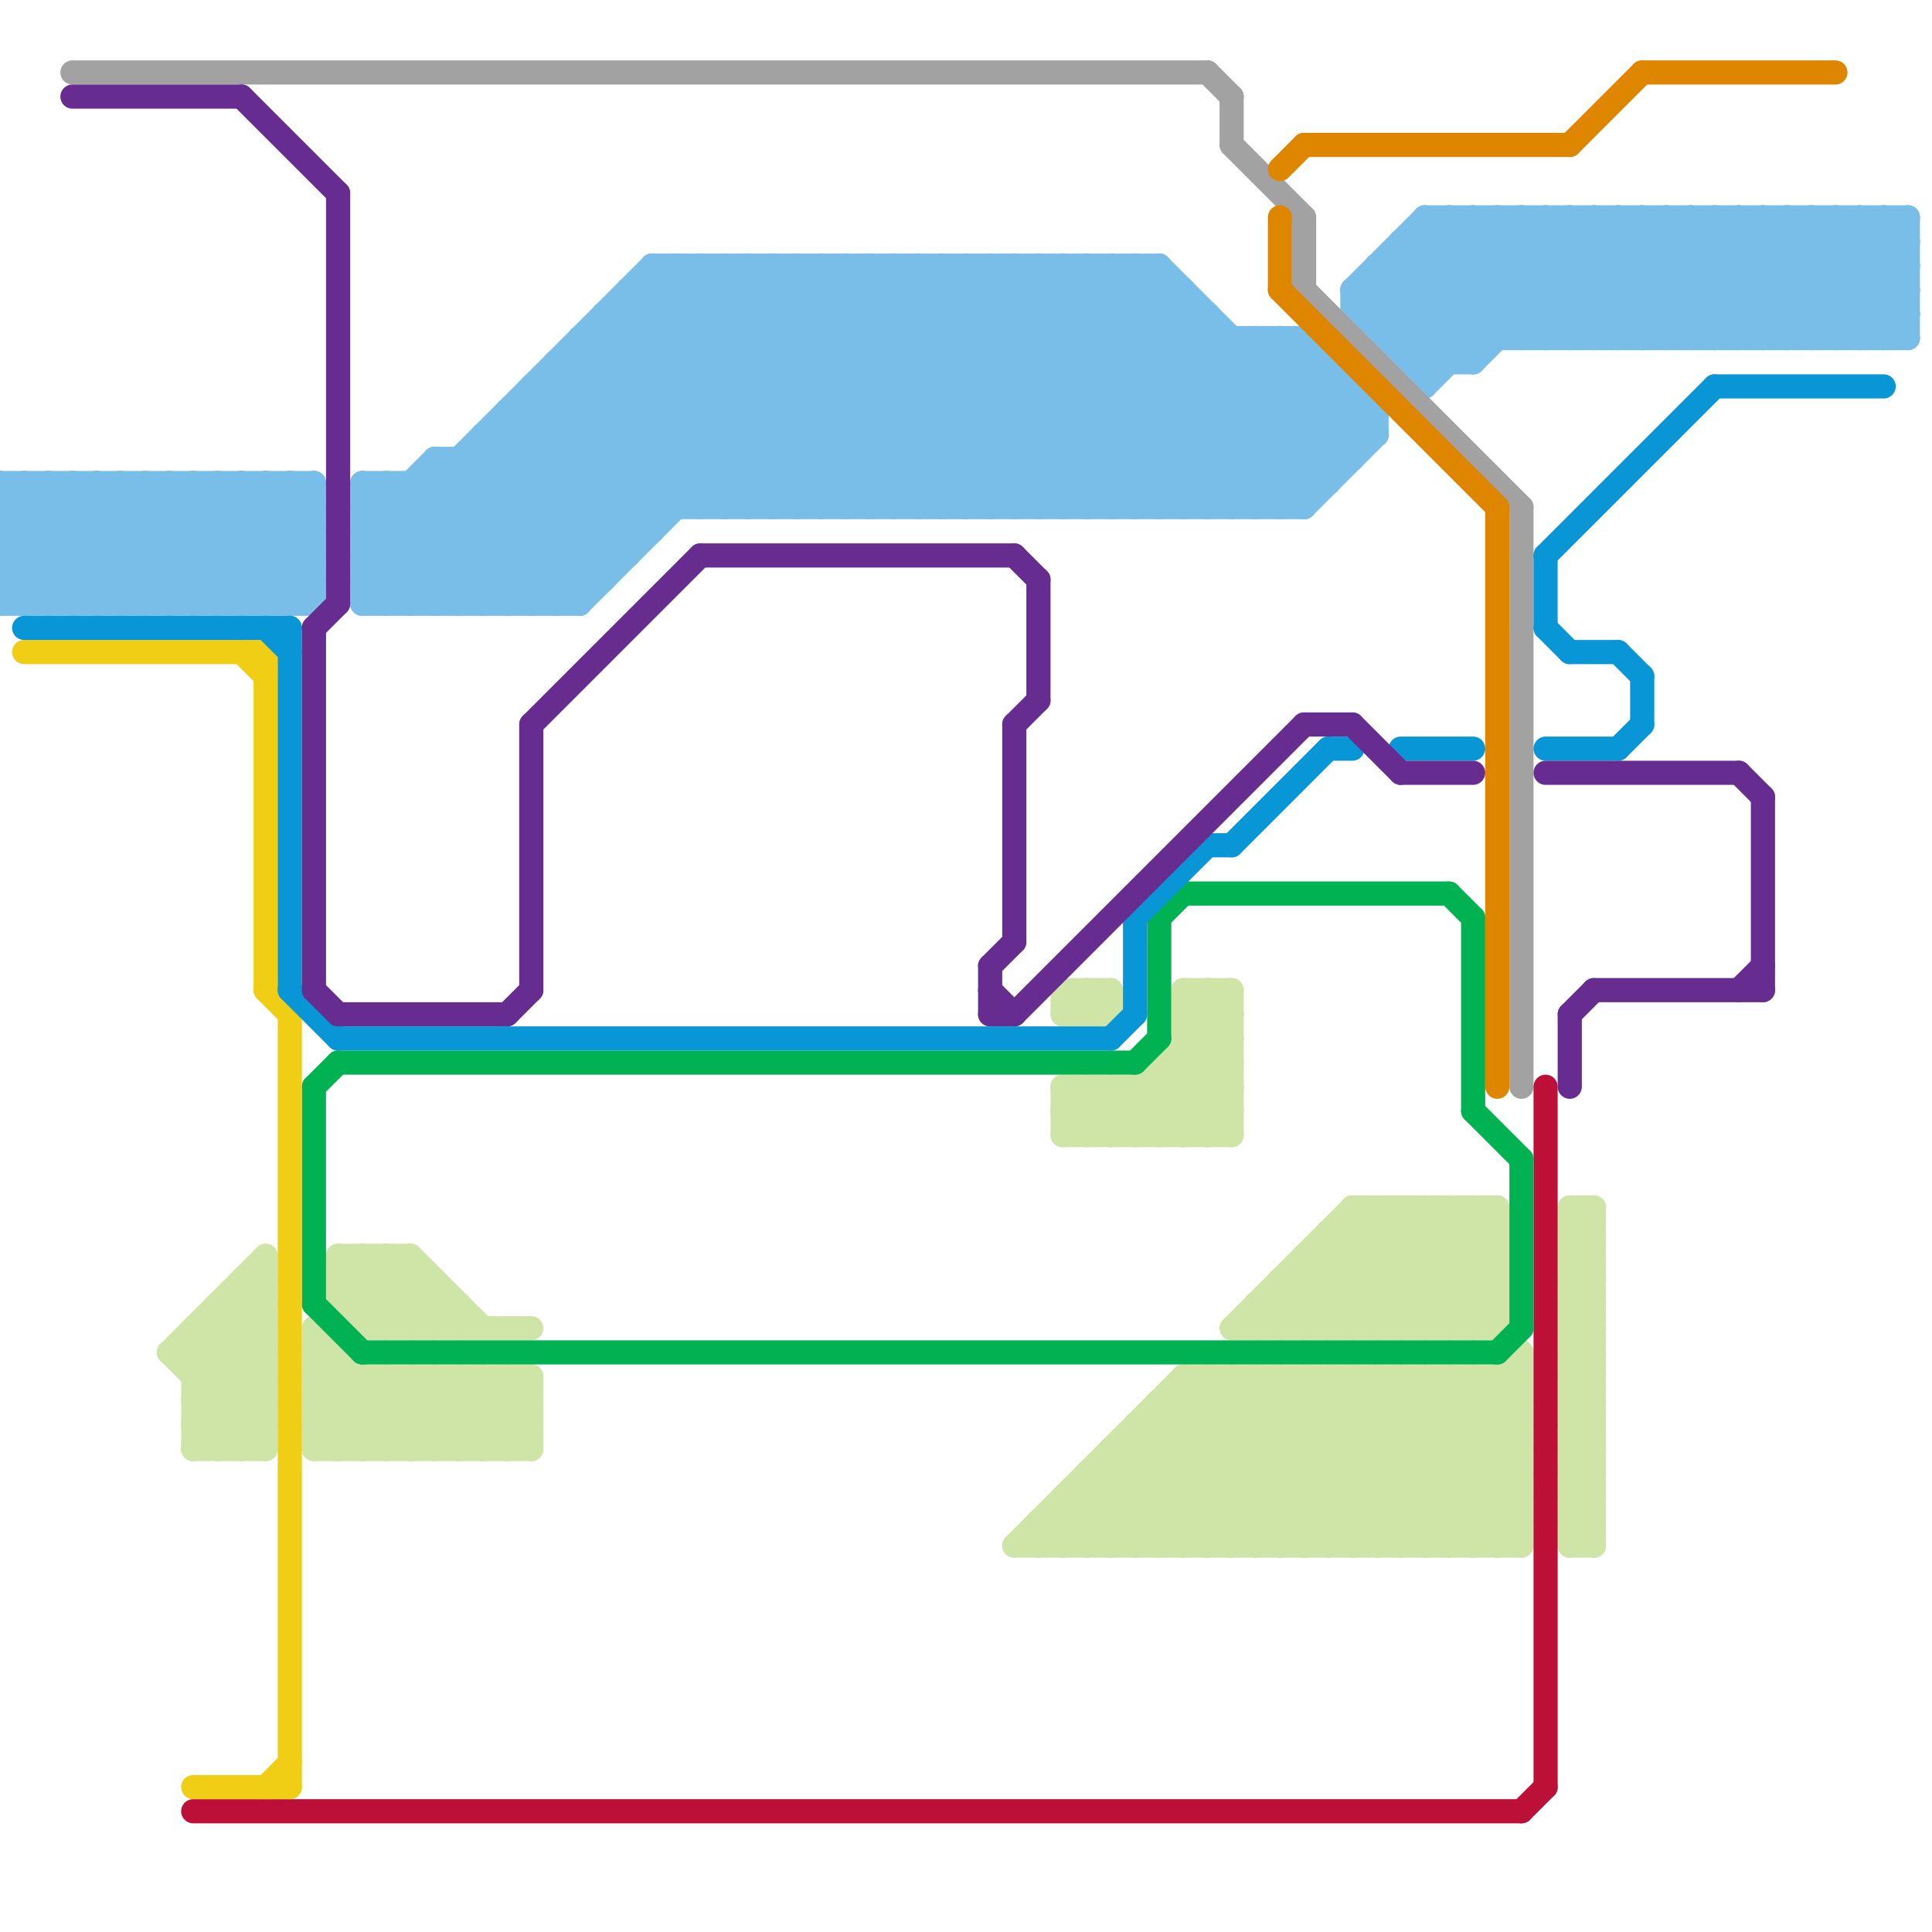 
<svg version="1.1" xmlns="http://www.w3.org/2000/svg" viewBox="0 0 80 80">
<style>text { font: 1px Helvetica; font-weight: 600; white-space: pre; dominant-baseline: central; } line { stroke-width: 0.75; fill: none; stroke-linecap: round; stroke-linejoin: round; } .c0 { stroke: #79bde9 } .c1 { stroke: #cfe4a7 } .c2 { stroke: #a2a2a2 } .c3 { stroke: #bd1038 } .c4 { stroke: #df8600 } .c5 { stroke: #00b251 } .c6 { stroke: #f0ce15 } .c7 { stroke: #0896d7 } .c8 { stroke: #662c90 } .w1 { stroke-width: 1; }</style><defs></defs><line class="c0 w1" x1="54" y1="14" x2="57" y2="17"/><line class="c0 w1" x1="72" y1="14" x2="77" y2="9"/><line class="c0 w1" x1="27" y1="11" x2="37" y2="21"/><line class="c0 w1" x1="75" y1="14" x2="79" y2="10"/><line class="c0 w1" x1="25" y1="14" x2="32" y2="21"/><line class="c0 w1" x1="75" y1="9" x2="75" y2="14"/><line class="c0 w1" x1="17" y1="25" x2="31" y2="11"/><line class="c0 w1" x1="22" y1="25" x2="36" y2="11"/><line class="c0 w1" x1="33" y1="11" x2="33" y2="21"/><line class="c0 w1" x1="0" y1="21" x2="1" y2="20"/><line class="c0 w1" x1="3" y1="20" x2="8" y2="25"/><line class="c0 w1" x1="15" y1="24" x2="25" y2="24"/><line class="c0 w1" x1="18" y1="19" x2="56" y2="19"/><line class="c0 w1" x1="64" y1="14" x2="69" y2="9"/><line class="c0 w1" x1="35" y1="11" x2="35" y2="21"/><line class="c0 w1" x1="67" y1="9" x2="67" y2="14"/><line class="c0 w1" x1="0" y1="21" x2="13" y2="21"/><line class="c0 w1" x1="27" y1="11" x2="27" y2="22"/><line class="c0 w1" x1="15" y1="22" x2="27" y2="22"/><line class="c0 w1" x1="8" y1="20" x2="8" y2="25"/><line class="c0 w1" x1="15" y1="22" x2="18" y2="19"/><line class="c0 w1" x1="52" y1="21" x2="56" y2="17"/><line class="c0 w1" x1="16" y1="20" x2="16" y2="25"/><line class="c0 w1" x1="11" y1="20" x2="13" y2="22"/><line class="c0 w1" x1="47" y1="11" x2="55" y2="19"/><line class="c0 w1" x1="15" y1="23" x2="26" y2="23"/><line class="c0 w1" x1="78" y1="9" x2="78" y2="14"/><line class="c0 w1" x1="15" y1="20" x2="20" y2="25"/><line class="c0 w1" x1="32" y1="21" x2="42" y2="11"/><line class="c0 w1" x1="23" y1="15" x2="29" y2="21"/><line class="c0 w1" x1="25" y1="13" x2="50" y2="13"/><line class="c0 w1" x1="26" y1="12" x2="49" y2="12"/><line class="c0 w1" x1="61" y1="9" x2="61" y2="15"/><line class="c0 w1" x1="23" y1="25" x2="37" y2="11"/><line class="c0 w1" x1="45" y1="21" x2="52" y2="14"/><line class="c0 w1" x1="0" y1="24" x2="4" y2="20"/><line class="c0 w1" x1="29" y1="11" x2="39" y2="21"/><line class="c0 w1" x1="61" y1="9" x2="66" y2="14"/><line class="c0 w1" x1="56" y1="13" x2="79" y2="13"/><line class="c0 w1" x1="23" y1="15" x2="55" y2="15"/><line class="c0 w1" x1="56" y1="13" x2="60" y2="9"/><line class="c0 w1" x1="37" y1="21" x2="47" y2="11"/><line class="c0 w1" x1="15" y1="21" x2="54" y2="21"/><line class="c0 w1" x1="46" y1="11" x2="55" y2="20"/><line class="c0 w1" x1="24" y1="25" x2="38" y2="11"/><line class="c0 w1" x1="39" y1="11" x2="39" y2="21"/><line class="c0 w1" x1="0" y1="20" x2="13" y2="20"/><line class="c0 w1" x1="18" y1="19" x2="24" y2="25"/><line class="c0 w1" x1="31" y1="11" x2="41" y2="21"/><line class="c0 w1" x1="0" y1="22" x2="13" y2="22"/><line class="c0 w1" x1="0" y1="20" x2="5" y2="25"/><line class="c0 w1" x1="26" y1="13" x2="34" y2="21"/><line class="c0 w1" x1="66" y1="14" x2="71" y2="9"/><line class="c0 w1" x1="12" y1="25" x2="13" y2="24"/><line class="c0 w1" x1="15" y1="24" x2="16" y2="25"/><line class="c0 w1" x1="22" y1="17" x2="27" y2="22"/><line class="c0 w1" x1="37" y1="11" x2="37" y2="21"/><line class="c0 w1" x1="54" y1="21" x2="57" y2="18"/><line class="c0 w1" x1="76" y1="14" x2="79" y2="11"/><line class="c0 w1" x1="57" y1="11" x2="61" y2="15"/><line class="c0 w1" x1="20" y1="18" x2="25" y2="23"/><line class="c0 w1" x1="76" y1="9" x2="76" y2="14"/><line class="c0 w1" x1="48" y1="21" x2="54" y2="15"/><line class="c0 w1" x1="8" y1="20" x2="13" y2="25"/><line class="c0 w1" x1="2" y1="20" x2="7" y2="25"/><line class="c0 w1" x1="19" y1="25" x2="33" y2="11"/><line class="c0 w1" x1="57" y1="11" x2="79" y2="11"/><line class="c0 w1" x1="68" y1="14" x2="73" y2="9"/><line class="c0 w1" x1="66" y1="9" x2="66" y2="14"/><line class="c0 w1" x1="43" y1="21" x2="50" y2="14"/><line class="c0 w1" x1="1" y1="25" x2="6" y2="20"/><line class="c0 w1" x1="58" y1="14" x2="63" y2="9"/><line class="c0 w1" x1="34" y1="21" x2="44" y2="11"/><line class="c0 w1" x1="67" y1="14" x2="72" y2="9"/><line class="c0 w1" x1="16" y1="25" x2="30" y2="11"/><line class="c0 w1" x1="15" y1="24" x2="28" y2="11"/><line class="c0 w1" x1="64" y1="9" x2="69" y2="14"/><line class="c0 w1" x1="12" y1="20" x2="12" y2="25"/><line class="c0 w1" x1="42" y1="11" x2="52" y2="21"/><line class="c0 w1" x1="73" y1="9" x2="78" y2="14"/><line class="c0 w1" x1="59" y1="9" x2="79" y2="9"/><line class="c0 w1" x1="49" y1="12" x2="49" y2="21"/><line class="c0 w1" x1="26" y1="12" x2="26" y2="23"/><line class="c0 w1" x1="55" y1="15" x2="55" y2="20"/><line class="c0 w1" x1="19" y1="19" x2="19" y2="25"/><line class="c0 w1" x1="68" y1="9" x2="68" y2="14"/><line class="c0 w1" x1="7" y1="25" x2="12" y2="20"/><line class="c0 w1" x1="6" y1="20" x2="11" y2="25"/><line class="c0 w1" x1="36" y1="21" x2="46" y2="11"/><line class="c0 w1" x1="63" y1="9" x2="68" y2="14"/><line class="c0 w1" x1="60" y1="9" x2="60" y2="15"/><line class="c0 w1" x1="1" y1="20" x2="1" y2="25"/><line class="c0 w1" x1="18" y1="25" x2="32" y2="11"/><line class="c0 w1" x1="32" y1="11" x2="32" y2="21"/><line class="c0 w1" x1="44" y1="21" x2="51" y2="14"/><line class="c0 w1" x1="65" y1="9" x2="70" y2="14"/><line class="c0 w1" x1="41" y1="11" x2="41" y2="21"/><line class="c0 w1" x1="58" y1="15" x2="64" y2="9"/><line class="c0 w1" x1="34" y1="11" x2="44" y2="21"/><line class="c0 w1" x1="13" y1="20" x2="13" y2="25"/><line class="c0 w1" x1="28" y1="11" x2="38" y2="21"/><line class="c0 w1" x1="74" y1="9" x2="79" y2="14"/><line class="c0 w1" x1="7" y1="20" x2="7" y2="25"/><line class="c0 w1" x1="77" y1="14" x2="79" y2="12"/><line class="c0 w1" x1="77" y1="9" x2="79" y2="11"/><line class="c0 w1" x1="5" y1="20" x2="10" y2="25"/><line class="c0 w1" x1="45" y1="11" x2="54" y2="20"/><line class="c0 w1" x1="22" y1="16" x2="22" y2="25"/><line class="c0 w1" x1="43" y1="11" x2="43" y2="21"/><line class="c0 w1" x1="0" y1="25" x2="13" y2="25"/><line class="c0 w1" x1="56" y1="12" x2="79" y2="12"/><line class="c0 w1" x1="58" y1="10" x2="58" y2="15"/><line class="c0 w1" x1="30" y1="11" x2="40" y2="21"/><line class="c0 w1" x1="36" y1="11" x2="46" y2="21"/><line class="c0 w1" x1="4" y1="20" x2="9" y2="25"/><line class="c0 w1" x1="50" y1="13" x2="50" y2="21"/><line class="c0 w1" x1="75" y1="9" x2="79" y2="13"/><line class="c0 w1" x1="70" y1="14" x2="75" y2="9"/><line class="c0 w1" x1="66" y1="9" x2="71" y2="14"/><line class="c0 w1" x1="42" y1="11" x2="42" y2="21"/><line class="c0 w1" x1="58" y1="10" x2="79" y2="10"/><line class="c0 w1" x1="3" y1="25" x2="8" y2="20"/><line class="c0 w1" x1="15" y1="25" x2="29" y2="11"/><line class="c0 w1" x1="56" y1="12" x2="59" y2="9"/><line class="c0 w1" x1="63" y1="14" x2="68" y2="9"/><line class="c0 w1" x1="19" y1="19" x2="24" y2="24"/><line class="c0 w1" x1="26" y1="12" x2="35" y2="21"/><line class="c0 w1" x1="48" y1="11" x2="56" y2="19"/><line class="c0 w1" x1="23" y1="16" x2="28" y2="21"/><line class="c0 w1" x1="70" y1="9" x2="70" y2="14"/><line class="c0 w1" x1="24" y1="15" x2="30" y2="21"/><line class="c0 w1" x1="56" y1="13" x2="59" y2="16"/><line class="c0 w1" x1="5" y1="25" x2="10" y2="20"/><line class="c0 w1" x1="15" y1="23" x2="27" y2="11"/><line class="c0 w1" x1="21" y1="25" x2="35" y2="11"/><line class="c0 w1" x1="38" y1="21" x2="48" y2="11"/><line class="c0 w1" x1="57" y1="17" x2="57" y2="18"/><line class="c0 w1" x1="28" y1="11" x2="28" y2="21"/><line class="c0 w1" x1="20" y1="18" x2="57" y2="18"/><line class="c0 w1" x1="39" y1="21" x2="48" y2="12"/><line class="c0 w1" x1="72" y1="9" x2="72" y2="14"/><line class="c0 w1" x1="67" y1="9" x2="72" y2="14"/><line class="c0 w1" x1="22" y1="16" x2="56" y2="16"/><line class="c0 w1" x1="9" y1="25" x2="13" y2="21"/><line class="c0 w1" x1="47" y1="21" x2="54" y2="14"/><line class="c0 w1" x1="39" y1="11" x2="49" y2="21"/><line class="c0 w1" x1="9" y1="20" x2="9" y2="25"/><line class="c0 w1" x1="30" y1="11" x2="30" y2="21"/><line class="c0 w1" x1="58" y1="10" x2="62" y2="14"/><line class="c0 w1" x1="71" y1="9" x2="71" y2="14"/><line class="c0 w1" x1="15" y1="20" x2="55" y2="20"/><line class="c0 w1" x1="51" y1="14" x2="51" y2="21"/><line class="c0 w1" x1="16" y1="20" x2="21" y2="25"/><line class="c0 w1" x1="69" y1="9" x2="74" y2="14"/><line class="c0 w1" x1="45" y1="11" x2="45" y2="21"/><line class="c0 w1" x1="38" y1="11" x2="48" y2="21"/><line class="c0 w1" x1="76" y1="9" x2="79" y2="12"/><line class="c0 w1" x1="11" y1="20" x2="11" y2="25"/><line class="c0 w1" x1="0" y1="24" x2="13" y2="24"/><line class="c0 w1" x1="53" y1="14" x2="53" y2="21"/><line class="c0 w1" x1="15" y1="21" x2="16" y2="20"/><line class="c0 w1" x1="40" y1="21" x2="49" y2="12"/><line class="c0 w1" x1="0" y1="22" x2="2" y2="20"/><line class="c0 w1" x1="0" y1="21" x2="4" y2="25"/><line class="c0 w1" x1="59" y1="9" x2="64" y2="14"/><line class="c0 w1" x1="15" y1="21" x2="19" y2="25"/><line class="c0 w1" x1="18" y1="20" x2="23" y2="25"/><line class="c0 w1" x1="78" y1="9" x2="79" y2="10"/><line class="c0 w1" x1="47" y1="11" x2="47" y2="21"/><line class="c0 w1" x1="27" y1="11" x2="48" y2="11"/><line class="c0 w1" x1="59" y1="10" x2="63" y2="14"/><line class="c0 w1" x1="0" y1="24" x2="1" y2="25"/><line class="c0 w1" x1="10" y1="25" x2="13" y2="22"/><line class="c0 w1" x1="31" y1="11" x2="31" y2="21"/><line class="c0 w1" x1="46" y1="11" x2="46" y2="21"/><line class="c0 w1" x1="52" y1="14" x2="52" y2="21"/><line class="c0 w1" x1="69" y1="14" x2="74" y2="9"/><line class="c0 w1" x1="40" y1="11" x2="40" y2="21"/><line class="c0 w1" x1="15" y1="22" x2="18" y2="25"/><line class="c0 w1" x1="21" y1="17" x2="26" y2="22"/><line class="c0 w1" x1="33" y1="11" x2="43" y2="21"/><line class="c0 w1" x1="53" y1="14" x2="57" y2="18"/><line class="c0 w1" x1="0" y1="23" x2="3" y2="20"/><line class="c0 w1" x1="51" y1="21" x2="56" y2="16"/><line class="c0 w1" x1="18" y1="19" x2="18" y2="25"/><line class="c0 w1" x1="24" y1="14" x2="54" y2="14"/><line class="c0 w1" x1="56" y1="16" x2="56" y2="19"/><line class="c0 w1" x1="24" y1="14" x2="31" y2="21"/><line class="c0 w1" x1="22" y1="16" x2="27" y2="21"/><line class="c0 w1" x1="69" y1="9" x2="69" y2="14"/><line class="c0 w1" x1="8" y1="25" x2="13" y2="20"/><line class="c0 w1" x1="50" y1="21" x2="55" y2="16"/><line class="c0 w1" x1="25" y1="13" x2="33" y2="21"/><line class="c0 w1" x1="59" y1="16" x2="66" y2="9"/><line class="c0 w1" x1="49" y1="21" x2="55" y2="15"/><line class="c0 w1" x1="15" y1="20" x2="15" y2="25"/><line class="c0 w1" x1="41" y1="21" x2="49" y2="13"/><line class="c0 w1" x1="77" y1="9" x2="77" y2="14"/><line class="c0 w1" x1="56" y1="12" x2="59" y2="15"/><line class="c0 w1" x1="0" y1="23" x2="13" y2="23"/><line class="c0 w1" x1="0" y1="25" x2="5" y2="20"/><line class="c0 w1" x1="21" y1="18" x2="26" y2="23"/><line class="c0 w1" x1="29" y1="21" x2="39" y2="11"/><line class="c0 w1" x1="44" y1="11" x2="54" y2="21"/><line class="c0 w1" x1="57" y1="14" x2="79" y2="14"/><line class="c0 w1" x1="15" y1="23" x2="17" y2="25"/><line class="c0 w1" x1="68" y1="9" x2="73" y2="14"/><line class="c0 w1" x1="10" y1="20" x2="10" y2="25"/><line class="c0 w1" x1="12" y1="20" x2="13" y2="21"/><line class="c0 w1" x1="42" y1="21" x2="50" y2="13"/><line class="c0 w1" x1="1" y1="20" x2="6" y2="25"/><line class="c0 w1" x1="34" y1="11" x2="34" y2="21"/><line class="c0 w1" x1="2" y1="25" x2="7" y2="20"/><line class="c0 w1" x1="71" y1="14" x2="76" y2="9"/><line class="c0 w1" x1="57" y1="12" x2="60" y2="15"/><line class="c0 w1" x1="54" y1="14" x2="54" y2="21"/><line class="c0 w1" x1="31" y1="21" x2="41" y2="11"/><line class="c0 w1" x1="21" y1="17" x2="57" y2="17"/><line class="c0 w1" x1="0" y1="20" x2="0" y2="25"/><line class="c0 w1" x1="59" y1="15" x2="65" y2="9"/><line class="c0 w1" x1="0" y1="23" x2="2" y2="25"/><line class="c0 w1" x1="10" y1="20" x2="13" y2="23"/><line class="c0 w1" x1="7" y1="20" x2="12" y2="25"/><line class="c0 w1" x1="57" y1="11" x2="57" y2="14"/><line class="c0 w1" x1="36" y1="11" x2="36" y2="21"/><line class="c0 w1" x1="73" y1="14" x2="78" y2="9"/><line class="c0 w1" x1="60" y1="9" x2="65" y2="14"/><line class="c0 w1" x1="25" y1="13" x2="25" y2="24"/><line class="c0 w1" x1="62" y1="9" x2="62" y2="14"/><line class="c0 w1" x1="15" y1="25" x2="24" y2="25"/><line class="c0 w1" x1="2" y1="20" x2="2" y2="25"/><line class="c0 w1" x1="61" y1="15" x2="67" y2="9"/><line class="c0 w1" x1="20" y1="19" x2="25" y2="24"/><line class="c0 w1" x1="27" y1="12" x2="36" y2="21"/><line class="c0 w1" x1="6" y1="25" x2="11" y2="20"/><line class="c0 w1" x1="30" y1="21" x2="40" y2="11"/><line class="c0 w1" x1="0" y1="22" x2="3" y2="25"/><line class="c0 w1" x1="57" y1="14" x2="62" y2="9"/><line class="c0 w1" x1="53" y1="21" x2="57" y2="17"/><line class="c0 w1" x1="29" y1="11" x2="29" y2="21"/><line class="c0 w1" x1="17" y1="20" x2="17" y2="25"/><line class="c0 w1" x1="64" y1="9" x2="64" y2="14"/><line class="c0 w1" x1="79" y1="9" x2="79" y2="14"/><line class="c0 w1" x1="73" y1="9" x2="73" y2="14"/><line class="c0 w1" x1="44" y1="11" x2="44" y2="21"/><line class="c0 w1" x1="65" y1="14" x2="70" y2="9"/><line class="c0 w1" x1="74" y1="14" x2="79" y2="9"/><line class="c0 w1" x1="6" y1="20" x2="6" y2="25"/><line class="c0 w1" x1="11" y1="25" x2="13" y2="23"/><line class="c0 w1" x1="46" y1="21" x2="53" y2="14"/><line class="c0 w1" x1="52" y1="14" x2="56" y2="18"/><line class="c0 w1" x1="63" y1="9" x2="63" y2="14"/><line class="c0 w1" x1="37" y1="11" x2="47" y2="21"/><line class="c0 w1" x1="20" y1="18" x2="20" y2="25"/><line class="c0 w1" x1="24" y1="14" x2="24" y2="25"/><line class="c0 w1" x1="3" y1="20" x2="3" y2="25"/><line class="c0 w1" x1="57" y1="13" x2="61" y2="9"/><line class="c0 w1" x1="70" y1="9" x2="75" y2="14"/><line class="c0 w1" x1="65" y1="9" x2="65" y2="14"/><line class="c0 w1" x1="9" y1="20" x2="13" y2="24"/><line class="c0 w1" x1="74" y1="9" x2="74" y2="14"/><line class="c0 w1" x1="4" y1="25" x2="9" y2="20"/><line class="c0 w1" x1="58" y1="11" x2="61" y2="14"/><line class="c0 w1" x1="58" y1="15" x2="61" y2="15"/><line class="c0 w1" x1="32" y1="11" x2="42" y2="21"/><line class="c0 w1" x1="33" y1="21" x2="43" y2="11"/><line class="c0 w1" x1="21" y1="17" x2="21" y2="25"/><line class="c0 w1" x1="48" y1="11" x2="48" y2="21"/><line class="c0 w1" x1="56" y1="12" x2="56" y2="13"/><line class="c0 w1" x1="5" y1="20" x2="5" y2="25"/><line class="c0 w1" x1="35" y1="11" x2="45" y2="21"/><line class="c0 w1" x1="41" y1="11" x2="51" y2="21"/><line class="c0 w1" x1="72" y1="9" x2="77" y2="14"/><line class="c0 w1" x1="62" y1="9" x2="67" y2="14"/><line class="c0 w1" x1="38" y1="11" x2="38" y2="21"/><line class="c0 w1" x1="71" y1="9" x2="76" y2="14"/><line class="c0 w1" x1="35" y1="21" x2="45" y2="11"/><line class="c0 w1" x1="4" y1="20" x2="4" y2="25"/><line class="c0 w1" x1="43" y1="11" x2="53" y2="21"/><line class="c0 w1" x1="78" y1="14" x2="79" y2="13"/><line class="c0 w1" x1="23" y1="15" x2="23" y2="25"/><line class="c0 w1" x1="59" y1="9" x2="59" y2="16"/><line class="c0 w1" x1="40" y1="11" x2="50" y2="21"/><line class="c0 w1" x1="17" y1="20" x2="22" y2="25"/><line class="c0 w1" x1="20" y1="25" x2="34" y2="11"/><line class="c1 w1" x1="61" y1="50" x2="61" y2="55"/><line class="c1 w1" x1="65" y1="51" x2="66" y2="50"/><line class="c1 w1" x1="20" y1="57" x2="22" y2="59"/><line class="c1 w1" x1="48" y1="47" x2="51" y2="44"/><line class="c1 w1" x1="45" y1="42" x2="46" y2="41"/><line class="c1 w1" x1="18" y1="57" x2="21" y2="60"/><line class="c1 w1" x1="53" y1="53" x2="62" y2="53"/><line class="c1 w1" x1="46" y1="45" x2="46" y2="47"/><line class="c1 w1" x1="59" y1="64" x2="63" y2="60"/><line class="c1 w1" x1="8" y1="59" x2="11" y2="56"/><line class="c1 w1" x1="9" y1="54" x2="11" y2="54"/><line class="c1 w1" x1="60" y1="64" x2="63" y2="61"/><line class="c1 w1" x1="44" y1="45" x2="46" y2="47"/><line class="c1 w1" x1="19" y1="54" x2="19" y2="55"/><line class="c1 w1" x1="7" y1="56" x2="11" y2="60"/><line class="c1 w1" x1="45" y1="41" x2="46" y2="42"/><line class="c1 w1" x1="65" y1="55" x2="66" y2="54"/><line class="c1 w1" x1="49" y1="42" x2="51" y2="44"/><line class="c1 w1" x1="49" y1="57" x2="49" y2="64"/><line class="c1 w1" x1="65" y1="57" x2="66" y2="56"/><line class="c1 w1" x1="14" y1="53" x2="18" y2="53"/><line class="c1 w1" x1="46" y1="64" x2="53" y2="57"/><line class="c1 w1" x1="21" y1="57" x2="22" y2="58"/><line class="c1 w1" x1="49" y1="41" x2="49" y2="47"/><line class="c1 w1" x1="56" y1="50" x2="56" y2="55"/><line class="c1 w1" x1="56" y1="50" x2="62" y2="50"/><line class="c1 w1" x1="52" y1="54" x2="53" y2="55"/><line class="c1 w1" x1="51" y1="57" x2="51" y2="64"/><line class="c1 w1" x1="65" y1="59" x2="66" y2="59"/><line class="c1 w1" x1="47" y1="60" x2="51" y2="64"/><line class="c1 w1" x1="13" y1="56" x2="14" y2="56"/><line class="c1 w1" x1="65" y1="61" x2="66" y2="61"/><line class="c1 w1" x1="46" y1="60" x2="46" y2="64"/><line class="c1 w1" x1="16" y1="55" x2="18" y2="53"/><line class="c1 w1" x1="58" y1="55" x2="62" y2="51"/><line class="c1 w1" x1="14" y1="53" x2="16" y2="55"/><line class="c1 w1" x1="10" y1="53" x2="10" y2="60"/><line class="c1 w1" x1="47" y1="45" x2="47" y2="47"/><line class="c1 w1" x1="13" y1="58" x2="14" y2="57"/><line class="c1 w1" x1="65" y1="58" x2="66" y2="57"/><line class="c1 w1" x1="15" y1="57" x2="15" y2="60"/><line class="c1 w1" x1="44" y1="45" x2="51" y2="45"/><line class="c1 w1" x1="65" y1="60" x2="66" y2="59"/><line class="c1 w1" x1="9" y1="54" x2="11" y2="56"/><line class="c1 w1" x1="61" y1="57" x2="63" y2="59"/><line class="c1 w1" x1="13" y1="58" x2="22" y2="58"/><line class="c1 w1" x1="65" y1="55" x2="66" y2="56"/><line class="c1 w1" x1="13" y1="60" x2="16" y2="57"/><line class="c1 w1" x1="65" y1="57" x2="66" y2="58"/><line class="c1 w1" x1="48" y1="64" x2="55" y2="57"/><line class="c1 w1" x1="8" y1="59" x2="9" y2="60"/><line class="c1 w1" x1="57" y1="64" x2="63" y2="58"/><line class="c1 w1" x1="8" y1="55" x2="11" y2="55"/><line class="c1 w1" x1="14" y1="52" x2="14" y2="54"/><line class="c1 w1" x1="47" y1="45" x2="49" y2="47"/><line class="c1 w1" x1="8" y1="57" x2="11" y2="57"/><line class="c1 w1" x1="48" y1="44" x2="48" y2="47"/><line class="c1 w1" x1="55" y1="51" x2="59" y2="55"/><line class="c1 w1" x1="63" y1="56" x2="63" y2="64"/><line class="c1 w1" x1="21" y1="60" x2="22" y2="59"/><line class="c1 w1" x1="43" y1="63" x2="43" y2="64"/><line class="c1 w1" x1="47" y1="59" x2="47" y2="64"/><line class="c1 w1" x1="58" y1="57" x2="58" y2="64"/><line class="c1 w1" x1="15" y1="60" x2="18" y2="57"/><line class="c1 w1" x1="52" y1="57" x2="52" y2="64"/><line class="c1 w1" x1="16" y1="57" x2="16" y2="60"/><line class="c1 w1" x1="42" y1="64" x2="63" y2="64"/><line class="c1 w1" x1="61" y1="57" x2="61" y2="64"/><line class="c1 w1" x1="65" y1="58" x2="66" y2="59"/><line class="c1 w1" x1="14" y1="52" x2="17" y2="52"/><line class="c1 w1" x1="18" y1="55" x2="19" y2="54"/><line class="c1 w1" x1="61" y1="50" x2="62" y2="51"/><line class="c1 w1" x1="65" y1="60" x2="66" y2="61"/><line class="c1 w1" x1="13" y1="55" x2="16" y2="52"/><line class="c1 w1" x1="49" y1="42" x2="50" y2="41"/><line class="c1 w1" x1="44" y1="62" x2="44" y2="64"/><line class="c1 w1" x1="51" y1="55" x2="56" y2="50"/><line class="c1 w1" x1="17" y1="55" x2="18" y2="54"/><line class="c1 w1" x1="59" y1="55" x2="62" y2="52"/><line class="c1 w1" x1="14" y1="54" x2="15" y2="55"/><line class="c1 w1" x1="65" y1="51" x2="66" y2="52"/><line class="c1 w1" x1="60" y1="55" x2="62" y2="53"/><line class="c1 w1" x1="44" y1="62" x2="63" y2="62"/><line class="c1 w1" x1="53" y1="57" x2="53" y2="64"/><line class="c1 w1" x1="46" y1="61" x2="49" y2="64"/><line class="c1 w1" x1="49" y1="57" x2="56" y2="64"/><line class="c1 w1" x1="62" y1="57" x2="62" y2="64"/><line class="c1 w1" x1="49" y1="57" x2="63" y2="57"/><line class="c1 w1" x1="44" y1="62" x2="46" y2="64"/><line class="c1 w1" x1="13" y1="57" x2="22" y2="57"/><line class="c1 w1" x1="17" y1="57" x2="17" y2="60"/><line class="c1 w1" x1="45" y1="61" x2="45" y2="64"/><line class="c1 w1" x1="57" y1="50" x2="63" y2="56"/><line class="c1 w1" x1="65" y1="62" x2="66" y2="62"/><line class="c1 w1" x1="65" y1="64" x2="66" y2="64"/><line class="c1 w1" x1="53" y1="55" x2="58" y2="50"/><line class="c1 w1" x1="53" y1="64" x2="60" y2="57"/><line class="c1 w1" x1="65" y1="53" x2="66" y2="52"/><line class="c1 w1" x1="13" y1="55" x2="18" y2="60"/><line class="c1 w1" x1="56" y1="55" x2="61" y2="50"/><line class="c1 w1" x1="50" y1="64" x2="57" y2="57"/><line class="c1 w1" x1="65" y1="63" x2="66" y2="62"/><line class="c1 w1" x1="19" y1="57" x2="19" y2="60"/><line class="c1 w1" x1="15" y1="52" x2="18" y2="55"/><line class="c1 w1" x1="44" y1="41" x2="46" y2="41"/><line class="c1 w1" x1="16" y1="57" x2="19" y2="60"/><line class="c1 w1" x1="44" y1="41" x2="45" y2="42"/><line class="c1 w1" x1="57" y1="57" x2="63" y2="63"/><line class="c1 w1" x1="55" y1="55" x2="60" y2="50"/><line class="c1 w1" x1="48" y1="44" x2="51" y2="47"/><line class="c1 w1" x1="44" y1="47" x2="51" y2="47"/><line class="c1 w1" x1="43" y1="64" x2="50" y2="57"/><line class="c1 w1" x1="13" y1="59" x2="14" y2="60"/><line class="c1 w1" x1="50" y1="57" x2="57" y2="64"/><line class="c1 w1" x1="8" y1="58" x2="11" y2="58"/><line class="c1 w1" x1="52" y1="64" x2="59" y2="57"/><line class="c1 w1" x1="62" y1="50" x2="62" y2="55"/><line class="c1 w1" x1="8" y1="60" x2="11" y2="60"/><line class="c1 w1" x1="8" y1="56" x2="11" y2="59"/><line class="c1 w1" x1="49" y1="58" x2="55" y2="64"/><line class="c1 w1" x1="60" y1="57" x2="63" y2="60"/><line class="c1 w1" x1="18" y1="60" x2="21" y2="57"/><line class="c1 w1" x1="51" y1="55" x2="62" y2="55"/><line class="c1 w1" x1="55" y1="51" x2="55" y2="55"/><line class="c1 w1" x1="49" y1="47" x2="51" y2="45"/><line class="c1 w1" x1="54" y1="52" x2="57" y2="55"/><line class="c1 w1" x1="62" y1="57" x2="63" y2="58"/><line class="c1 w1" x1="52" y1="57" x2="59" y2="64"/><line class="c1 w1" x1="14" y1="60" x2="17" y2="57"/><line class="c1 w1" x1="16" y1="52" x2="19" y2="55"/><line class="c1 w1" x1="65" y1="53" x2="66" y2="54"/><line class="c1 w1" x1="55" y1="51" x2="62" y2="51"/><line class="c1 w1" x1="65" y1="63" x2="66" y2="64"/><line class="c1 w1" x1="14" y1="53" x2="15" y2="52"/><line class="c1 w1" x1="46" y1="60" x2="50" y2="64"/><line class="c1 w1" x1="8" y1="57" x2="11" y2="54"/><line class="c1 w1" x1="44" y1="64" x2="51" y2="57"/><line class="c1 w1" x1="65" y1="51" x2="66" y2="51"/><line class="c1 w1" x1="44" y1="46" x2="45" y2="45"/><line class="c1 w1" x1="53" y1="54" x2="54" y2="55"/><line class="c1 w1" x1="57" y1="57" x2="57" y2="64"/><line class="c1 w1" x1="45" y1="61" x2="48" y2="64"/><line class="c1 w1" x1="52" y1="54" x2="52" y2="55"/><line class="c1 w1" x1="65" y1="55" x2="66" y2="55"/><line class="c1 w1" x1="13" y1="57" x2="16" y2="60"/><line class="c1 w1" x1="65" y1="57" x2="66" y2="57"/><line class="c1 w1" x1="17" y1="52" x2="20" y2="55"/><line class="c1 w1" x1="60" y1="50" x2="62" y2="52"/><line class="c1 w1" x1="65" y1="54" x2="66" y2="53"/><line class="c1 w1" x1="10" y1="53" x2="11" y2="54"/><line class="c1 w1" x1="62" y1="64" x2="63" y2="63"/><line class="c1 w1" x1="65" y1="56" x2="66" y2="55"/><line class="c1 w1" x1="13" y1="59" x2="22" y2="59"/><line class="c1 w1" x1="61" y1="64" x2="63" y2="62"/><line class="c1 w1" x1="58" y1="50" x2="62" y2="54"/><line class="c1 w1" x1="54" y1="64" x2="61" y2="57"/><line class="c1 w1" x1="56" y1="50" x2="61" y2="55"/><line class="c1 w1" x1="44" y1="46" x2="45" y2="47"/><line class="c1 w1" x1="48" y1="58" x2="63" y2="58"/><line class="c1 w1" x1="9" y1="54" x2="9" y2="60"/><line class="c1 w1" x1="65" y1="58" x2="66" y2="58"/><line class="c1 w1" x1="43" y1="63" x2="44" y2="64"/><line class="c1 w1" x1="65" y1="50" x2="66" y2="50"/><line class="c1 w1" x1="65" y1="60" x2="66" y2="60"/><line class="c1 w1" x1="48" y1="58" x2="54" y2="64"/><line class="c1 w1" x1="65" y1="52" x2="66" y2="52"/><line class="c1 w1" x1="58" y1="57" x2="63" y2="62"/><line class="c1 w1" x1="16" y1="60" x2="19" y2="57"/><line class="c1 w1" x1="18" y1="53" x2="18" y2="55"/><line class="c1 w1" x1="57" y1="50" x2="57" y2="55"/><line class="c1 w1" x1="51" y1="64" x2="58" y2="57"/><line class="c1 w1" x1="15" y1="55" x2="22" y2="55"/><line class="c1 w1" x1="56" y1="64" x2="63" y2="57"/><line class="c1 w1" x1="59" y1="50" x2="62" y2="53"/><line class="c1 w1" x1="66" y1="50" x2="66" y2="64"/><line class="c1 w1" x1="52" y1="55" x2="57" y2="50"/><line class="c1 w1" x1="65" y1="54" x2="66" y2="55"/><line class="c1 w1" x1="51" y1="41" x2="51" y2="47"/><line class="c1 w1" x1="55" y1="57" x2="55" y2="64"/><line class="c1 w1" x1="51" y1="57" x2="58" y2="64"/><line class="c1 w1" x1="65" y1="56" x2="66" y2="57"/><line class="c1 w1" x1="48" y1="44" x2="51" y2="44"/><line class="c1 w1" x1="18" y1="57" x2="18" y2="60"/><line class="c1 w1" x1="14" y1="54" x2="19" y2="54"/><line class="c1 w1" x1="8" y1="58" x2="11" y2="55"/><line class="c1 w1" x1="42" y1="64" x2="49" y2="57"/><line class="c1 w1" x1="50" y1="41" x2="51" y2="42"/><line class="c1 w1" x1="8" y1="60" x2="11" y2="57"/><line class="c1 w1" x1="55" y1="52" x2="58" y2="55"/><line class="c1 w1" x1="61" y1="55" x2="62" y2="54"/><line class="c1 w1" x1="17" y1="60" x2="20" y2="57"/><line class="c1 w1" x1="54" y1="57" x2="54" y2="64"/><line class="c1 w1" x1="8" y1="55" x2="8" y2="60"/><line class="c1 w1" x1="49" y1="44" x2="51" y2="46"/><line class="c1 w1" x1="47" y1="59" x2="52" y2="64"/><line class="c1 w1" x1="53" y1="53" x2="55" y2="55"/><line class="c1 w1" x1="45" y1="41" x2="45" y2="42"/><line class="c1 w1" x1="15" y1="52" x2="15" y2="55"/><line class="c1 w1" x1="11" y1="52" x2="11" y2="60"/><line class="c1 w1" x1="19" y1="60" x2="22" y2="57"/><line class="c1 w1" x1="56" y1="57" x2="56" y2="64"/><line class="c1 w1" x1="52" y1="54" x2="62" y2="54"/><line class="c1 w1" x1="13" y1="56" x2="17" y2="60"/><line class="c1 w1" x1="20" y1="57" x2="20" y2="60"/><line class="c1 w1" x1="17" y1="57" x2="20" y2="60"/><line class="c1 w1" x1="44" y1="42" x2="45" y2="41"/><line class="c1 w1" x1="58" y1="64" x2="63" y2="59"/><line class="c1 w1" x1="45" y1="45" x2="45" y2="47"/><line class="c1 w1" x1="48" y1="59" x2="53" y2="64"/><line class="c1 w1" x1="44" y1="41" x2="44" y2="42"/><line class="c1 w1" x1="48" y1="58" x2="48" y2="64"/><line class="c1 w1" x1="65" y1="59" x2="66" y2="58"/><line class="c1 w1" x1="65" y1="61" x2="66" y2="60"/><line class="c1 w1" x1="9" y1="55" x2="11" y2="57"/><line class="c1 w1" x1="54" y1="52" x2="54" y2="55"/><line class="c1 w1" x1="55" y1="64" x2="63" y2="56"/><line class="c1 w1" x1="22" y1="57" x2="22" y2="60"/><line class="c1 w1" x1="19" y1="57" x2="22" y2="60"/><line class="c1 w1" x1="44" y1="42" x2="46" y2="42"/><line class="c1 w1" x1="7" y1="56" x2="11" y2="52"/><line class="c1 w1" x1="45" y1="61" x2="63" y2="61"/><line class="c1 w1" x1="45" y1="45" x2="47" y2="47"/><line class="c1 w1" x1="65" y1="63" x2="66" y2="63"/><line class="c1 w1" x1="44" y1="45" x2="44" y2="47"/><line class="c1 w1" x1="53" y1="57" x2="60" y2="64"/><line class="c1 w1" x1="13" y1="58" x2="15" y2="60"/><line class="c1 w1" x1="48" y1="45" x2="50" y2="47"/><line class="c1 w1" x1="21" y1="57" x2="21" y2="60"/><line class="c1 w1" x1="13" y1="60" x2="22" y2="60"/><line class="c1 w1" x1="65" y1="50" x2="65" y2="64"/><line class="c1 w1" x1="57" y1="55" x2="62" y2="50"/><line class="c1 w1" x1="54" y1="52" x2="62" y2="52"/><line class="c1 w1" x1="45" y1="64" x2="52" y2="57"/><line class="c1 w1" x1="50" y1="47" x2="51" y2="46"/><line class="c1 w1" x1="65" y1="59" x2="66" y2="60"/><line class="c1 w1" x1="55" y1="57" x2="62" y2="64"/><line class="c1 w1" x1="20" y1="60" x2="22" y2="58"/><line class="c1 w1" x1="65" y1="61" x2="66" y2="62"/><line class="c1 w1" x1="46" y1="45" x2="48" y2="47"/><line class="c1 w1" x1="8" y1="59" x2="11" y2="59"/><line class="c1 w1" x1="17" y1="52" x2="17" y2="55"/><line class="c1 w1" x1="47" y1="64" x2="54" y2="57"/><line class="c1 w1" x1="50" y1="41" x2="50" y2="47"/><line class="c1 w1" x1="8" y1="58" x2="10" y2="60"/><line class="c1 w1" x1="45" y1="47" x2="51" y2="41"/><line class="c1 w1" x1="54" y1="57" x2="61" y2="64"/><line class="c1 w1" x1="10" y1="53" x2="11" y2="53"/><line class="c1 w1" x1="44" y1="47" x2="46" y2="45"/><line class="c1 w1" x1="60" y1="57" x2="60" y2="64"/><line class="c1 w1" x1="8" y1="56" x2="11" y2="53"/><line class="c1 w1" x1="56" y1="57" x2="63" y2="64"/><line class="c1 w1" x1="15" y1="54" x2="17" y2="52"/><line class="c1 w1" x1="56" y1="51" x2="60" y2="55"/><line class="c1 w1" x1="50" y1="57" x2="50" y2="64"/><line class="c1 w1" x1="65" y1="52" x2="66" y2="51"/><line class="c1 w1" x1="49" y1="41" x2="51" y2="41"/><line class="c1 w1" x1="53" y1="53" x2="53" y2="55"/><line class="c1 w1" x1="59" y1="57" x2="59" y2="64"/><line class="c1 w1" x1="49" y1="43" x2="51" y2="43"/><line class="c1 w1" x1="13" y1="55" x2="13" y2="60"/><line class="c1 w1" x1="14" y1="56" x2="14" y2="60"/><line class="c1 w1" x1="7" y1="56" x2="11" y2="56"/><line class="c1 w1" x1="65" y1="62" x2="66" y2="61"/><line class="c1 w1" x1="65" y1="64" x2="66" y2="63"/><line class="c1 w1" x1="44" y1="63" x2="45" y2="64"/><line class="c1 w1" x1="47" y1="47" x2="51" y2="43"/><line class="c1 w1" x1="58" y1="50" x2="58" y2="55"/><line class="c1 w1" x1="65" y1="54" x2="66" y2="54"/><line class="c1 w1" x1="54" y1="53" x2="56" y2="55"/><line class="c1 w1" x1="65" y1="56" x2="66" y2="56"/><line class="c1 w1" x1="8" y1="55" x2="11" y2="58"/><line class="c1 w1" x1="59" y1="57" x2="63" y2="61"/><line class="c1 w1" x1="60" y1="50" x2="60" y2="55"/><line class="c1 w1" x1="45" y1="62" x2="47" y2="64"/><line class="c1 w1" x1="46" y1="47" x2="51" y2="42"/><line class="c1 w1" x1="65" y1="50" x2="66" y2="51"/><line class="c1 w1" x1="65" y1="52" x2="66" y2="53"/><line class="c1 w1" x1="49" y1="41" x2="51" y2="43"/><line class="c1 w1" x1="44" y1="46" x2="51" y2="46"/><line class="c1 w1" x1="49" y1="43" x2="51" y2="45"/><line class="c1 w1" x1="13" y1="57" x2="17" y2="53"/><line class="c1 w1" x1="65" y1="62" x2="66" y2="63"/><line class="c1 w1" x1="43" y1="63" x2="63" y2="63"/><line class="c1 w1" x1="10" y1="60" x2="11" y2="59"/><line class="c1 w1" x1="59" y1="50" x2="59" y2="55"/><line class="c1 w1" x1="49" y1="64" x2="56" y2="57"/><line class="c1 w1" x1="14" y1="52" x2="17" y2="55"/><line class="c1 w1" x1="49" y1="42" x2="51" y2="42"/><line class="c1 w1" x1="65" y1="53" x2="66" y2="53"/><line class="c1 w1" x1="46" y1="41" x2="46" y2="42"/><line class="c1 w1" x1="54" y1="55" x2="59" y2="50"/><line class="c1 w1" x1="47" y1="59" x2="63" y2="59"/><line class="c1 w1" x1="16" y1="52" x2="16" y2="55"/><line class="c1 w1" x1="10" y1="54" x2="11" y2="55"/><line class="c1 w1" x1="46" y1="60" x2="63" y2="60"/><line class="c1 w1" x1="9" y1="60" x2="11" y2="58"/><line class="c1 w1" x1="13" y1="59" x2="15" y2="57"/><line class="c2 w1" x1="51" y1="4" x2="51" y2="6"/><line class="c2 w1" x1="3" y1="3" x2="50" y2="3"/><line class="c2 w1" x1="51" y1="6" x2="54" y2="9"/><line class="c2 w1" x1="54" y1="12" x2="63" y2="21"/><line class="c2 w1" x1="63" y1="21" x2="63" y2="45"/><line class="c2 w1" x1="50" y1="3" x2="51" y2="4"/><line class="c2 w1" x1="54" y1="9" x2="54" y2="12"/><line class="c3 w1" x1="63" y1="75" x2="64" y2="74"/><line class="c3 w1" x1="64" y1="45" x2="64" y2="74"/><line class="c3 w1" x1="8" y1="75" x2="63" y2="75"/><line class="c4 w1" x1="53" y1="12" x2="62" y2="21"/><line class="c4 w1" x1="53" y1="9" x2="53" y2="12"/><line class="c4 w1" x1="65" y1="6" x2="68" y2="3"/><line class="c4 w1" x1="53" y1="7" x2="54" y2="6"/><line class="c4 w1" x1="62" y1="21" x2="62" y2="45"/><line class="c4 w1" x1="68" y1="3" x2="76" y2="3"/><line class="c4 w1" x1="54" y1="6" x2="65" y2="6"/><line class="c5 w1" x1="49" y1="37" x2="60" y2="37"/><line class="c5 w1" x1="14" y1="44" x2="47" y2="44"/><line class="c5 w1" x1="48" y1="38" x2="48" y2="43"/><line class="c5 w1" x1="60" y1="37" x2="61" y2="38"/><line class="c5 w1" x1="13" y1="54" x2="15" y2="56"/><line class="c5 w1" x1="61" y1="46" x2="63" y2="48"/><line class="c5 w1" x1="13" y1="45" x2="13" y2="54"/><line class="c5 w1" x1="48" y1="38" x2="49" y2="37"/><line class="c5 w1" x1="62" y1="56" x2="63" y2="55"/><line class="c5 w1" x1="13" y1="45" x2="14" y2="44"/><line class="c5 w1" x1="63" y1="48" x2="63" y2="55"/><line class="c5 w1" x1="61" y1="38" x2="61" y2="46"/><line class="c5 w1" x1="15" y1="56" x2="62" y2="56"/><line class="c5 w1" x1="47" y1="44" x2="48" y2="43"/><line class="c6 w1" x1="8" y1="74" x2="12" y2="74"/><line class="c6 w1" x1="11" y1="74" x2="12" y2="73"/><line class="c6 w1" x1="11" y1="27" x2="11" y2="41"/><line class="c6 w1" x1="11" y1="41" x2="12" y2="42"/><line class="c6 w1" x1="10" y1="27" x2="11" y2="28"/><line class="c6 w1" x1="12" y1="42" x2="12" y2="74"/><line class="c6 w1" x1="1" y1="27" x2="11" y2="27"/><line class="c7 w1" x1="1" y1="26" x2="12" y2="26"/><line class="c7 w1" x1="64" y1="26" x2="65" y2="27"/><line class="c7 w1" x1="12" y1="41" x2="14" y2="43"/><line class="c7 w1" x1="51" y1="35" x2="55" y2="31"/><line class="c7 w1" x1="47" y1="38" x2="50" y2="35"/><line class="c7 w1" x1="64" y1="31" x2="67" y2="31"/><line class="c7 w1" x1="67" y1="27" x2="68" y2="28"/><line class="c7 w1" x1="58" y1="31" x2="61" y2="31"/><line class="c7 w1" x1="50" y1="35" x2="51" y2="35"/><line class="c7 w1" x1="14" y1="43" x2="46" y2="43"/><line class="c7 w1" x1="47" y1="38" x2="47" y2="42"/><line class="c7 w1" x1="68" y1="28" x2="68" y2="30"/><line class="c7 w1" x1="67" y1="31" x2="68" y2="30"/><line class="c7 w1" x1="64" y1="23" x2="64" y2="26"/><line class="c7 w1" x1="11" y1="26" x2="12" y2="27"/><line class="c7 w1" x1="55" y1="31" x2="56" y2="31"/><line class="c7 w1" x1="64" y1="23" x2="71" y2="16"/><line class="c7 w1" x1="46" y1="43" x2="47" y2="42"/><line class="c7 w1" x1="12" y1="26" x2="12" y2="41"/><line class="c7 w1" x1="65" y1="27" x2="67" y2="27"/><line class="c7 w1" x1="71" y1="16" x2="78" y2="16"/><line class="c8 w1" x1="54" y1="30" x2="56" y2="30"/><line class="c8 w1" x1="41" y1="40" x2="41" y2="42"/><line class="c8 w1" x1="13" y1="26" x2="13" y2="41"/><line class="c8 w1" x1="10" y1="4" x2="14" y2="8"/><line class="c8 w1" x1="64" y1="32" x2="72" y2="32"/><line class="c8 w1" x1="29" y1="23" x2="42" y2="23"/><line class="c8 w1" x1="42" y1="30" x2="43" y2="29"/><line class="c8 w1" x1="66" y1="41" x2="73" y2="41"/><line class="c8 w1" x1="42" y1="30" x2="42" y2="39"/><line class="c8 w1" x1="22" y1="30" x2="29" y2="23"/><line class="c8 w1" x1="72" y1="41" x2="73" y2="40"/><line class="c8 w1" x1="42" y1="23" x2="43" y2="24"/><line class="c8 w1" x1="41" y1="41" x2="42" y2="42"/><line class="c8 w1" x1="21" y1="42" x2="22" y2="41"/><line class="c8 w1" x1="72" y1="32" x2="73" y2="33"/><line class="c8 w1" x1="22" y1="30" x2="22" y2="41"/><line class="c8 w1" x1="58" y1="32" x2="61" y2="32"/><line class="c8 w1" x1="14" y1="42" x2="21" y2="42"/><line class="c8 w1" x1="3" y1="4" x2="10" y2="4"/><line class="c8 w1" x1="56" y1="30" x2="58" y2="32"/><line class="c8 w1" x1="14" y1="8" x2="14" y2="25"/><line class="c8 w1" x1="43" y1="24" x2="43" y2="29"/><line class="c8 w1" x1="73" y1="33" x2="73" y2="41"/><line class="c8 w1" x1="41" y1="40" x2="42" y2="39"/><line class="c8 w1" x1="65" y1="42" x2="66" y2="41"/><line class="c8 w1" x1="13" y1="41" x2="14" y2="42"/><line class="c8 w1" x1="41" y1="42" x2="42" y2="42"/><line class="c8 w1" x1="65" y1="42" x2="65" y2="45"/><line class="c8 w1" x1="13" y1="26" x2="14" y2="25"/><line class="c8 w1" x1="42" y1="42" x2="54" y2="30"/>
</svg>
